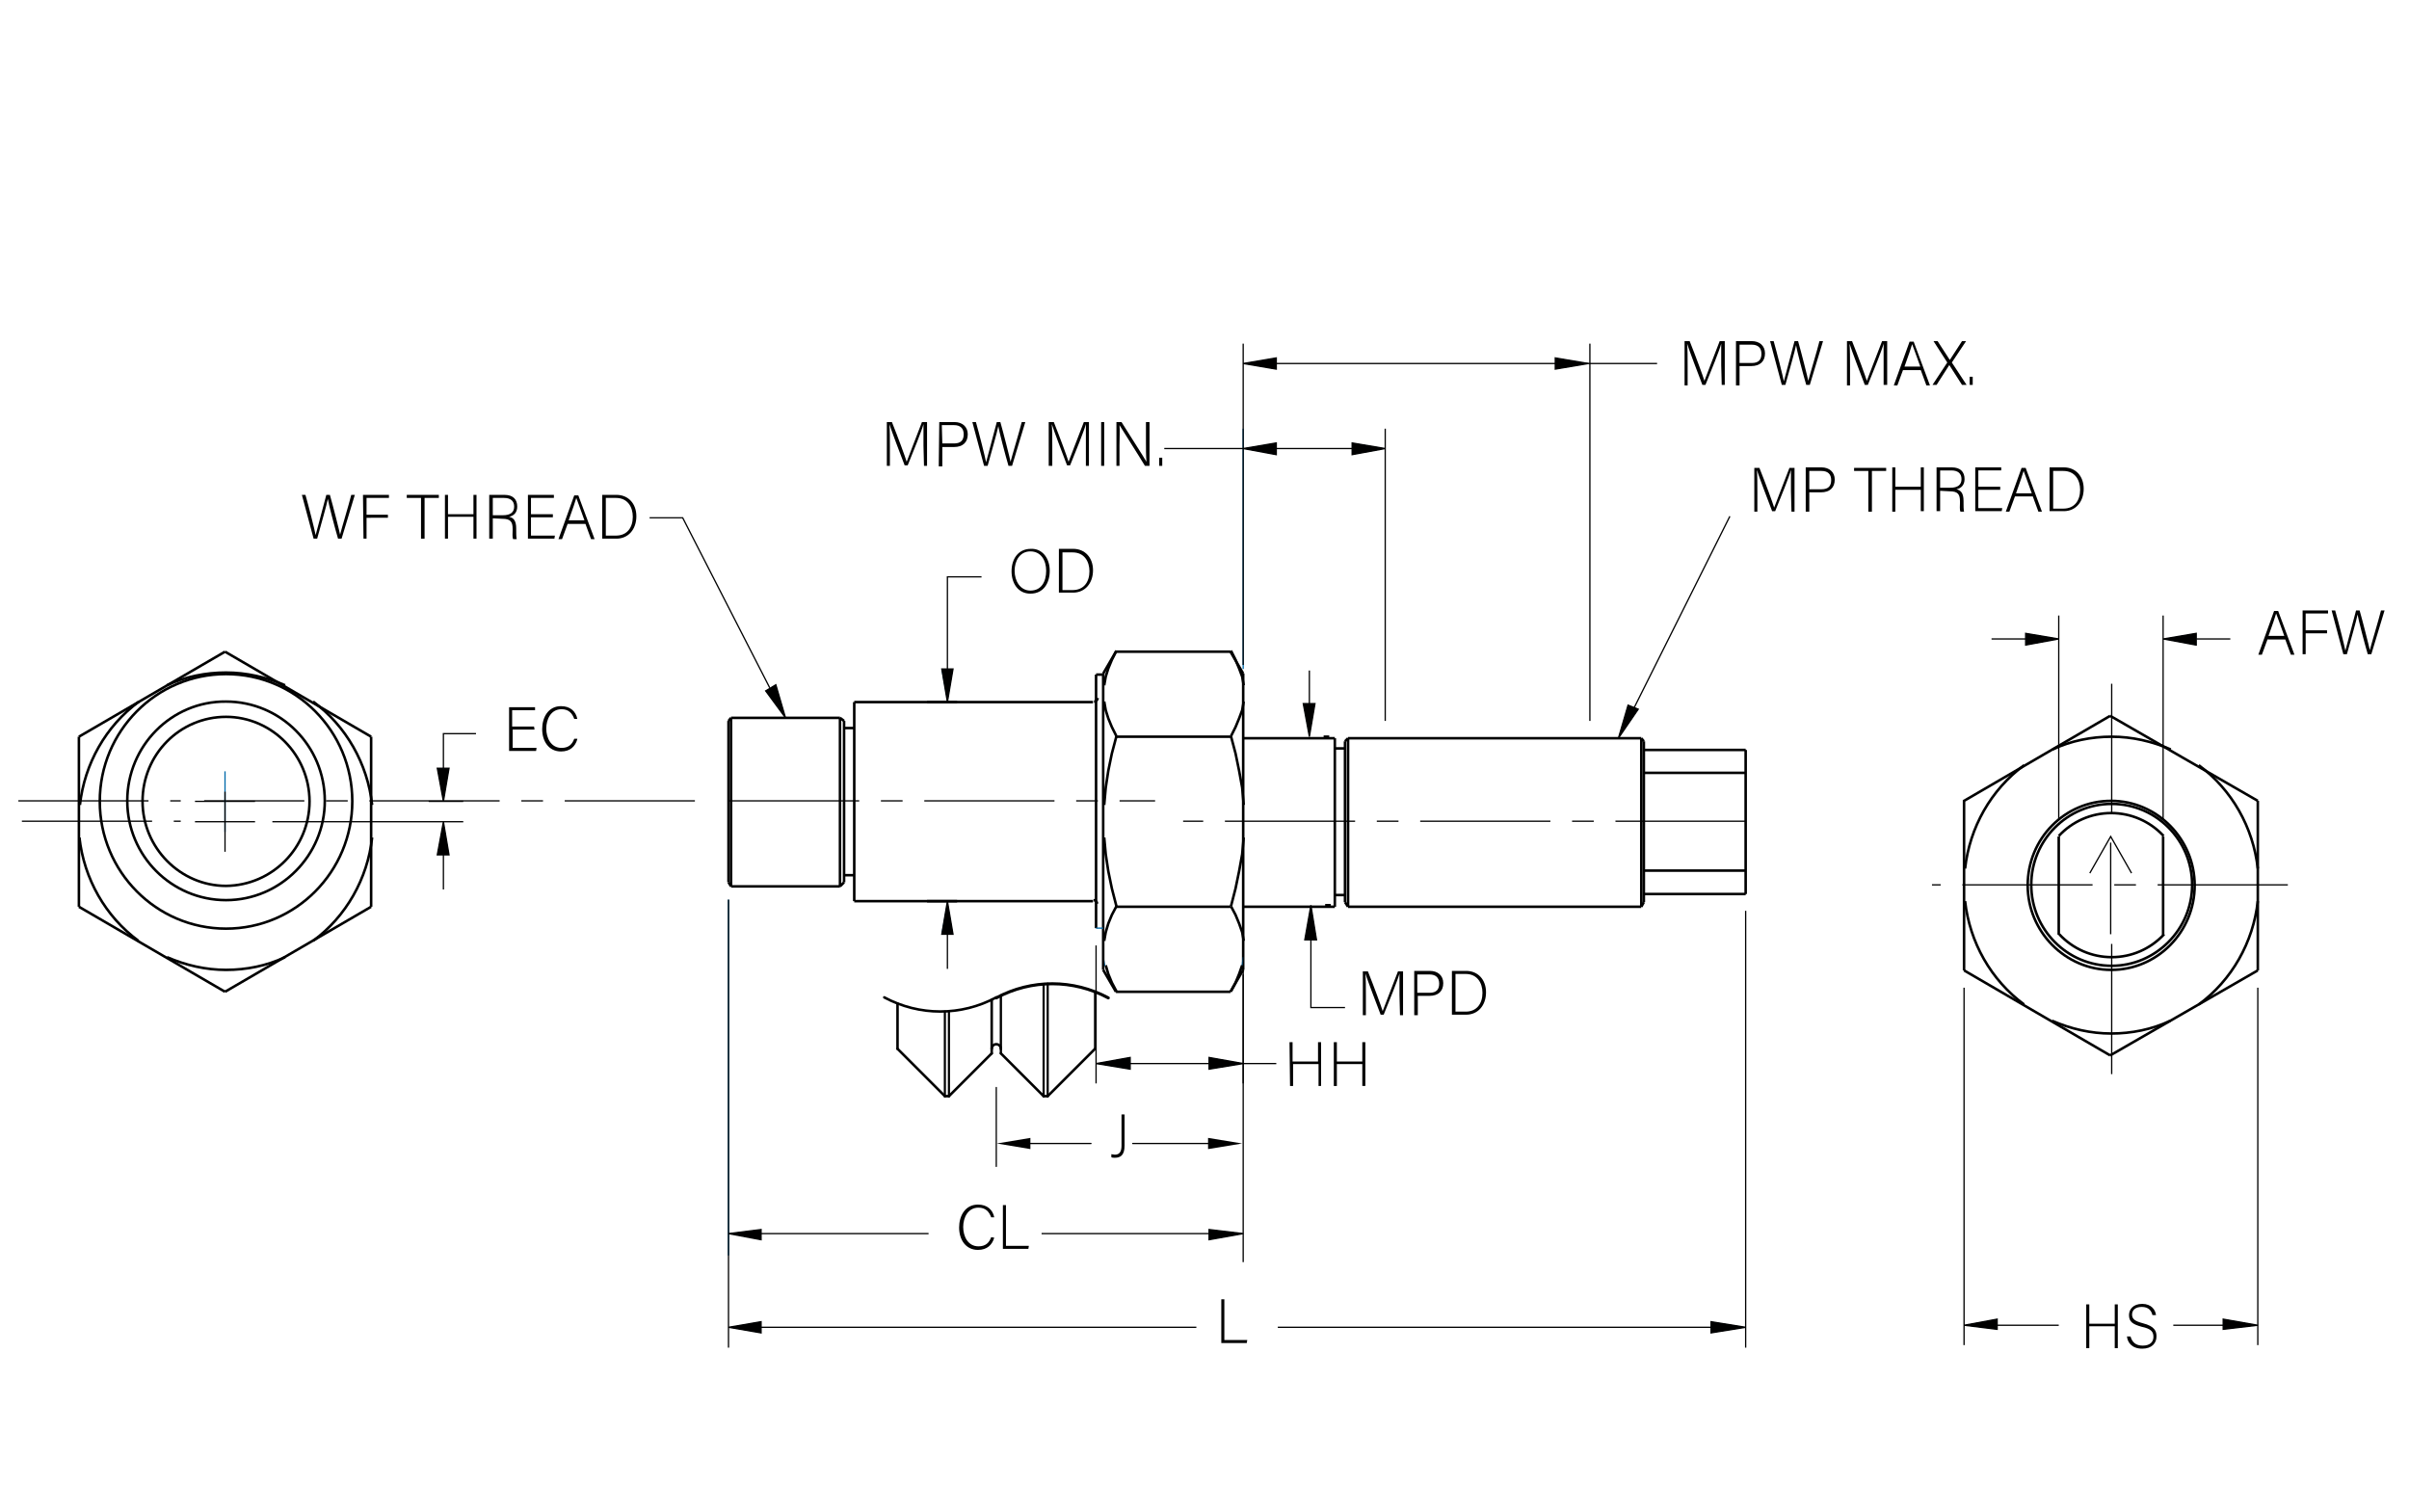 <?xml version="1.0" encoding="utf-8"?>
<!-- Generator: Adobe Illustrator 26.3.1, SVG Export Plug-In . SVG Version: 6.00 Build 0)  -->
<svg version="1.1" id="图层_1" xmlns="http://www.w3.org/2000/svg" xmlns:xlink="http://www.w3.org/1999/xlink" x="0px" y="0px"
	 viewBox="0 0 473.2 297" style="enable-background:new 0 0 473.2 297;" xml:space="preserve">
<style type="text/css">
	.st0{fill:none;stroke:#000000;stroke-width:0.502;stroke-miterlimit:10;}
	.st1{fill:none;stroke:#0069AA;stroke-width:0.251;stroke-miterlimit:10;}
	.st2{fill:none;stroke:#000000;stroke-width:0.251;stroke-miterlimit:10;}
	.st3{fill:#0069AA;}
	.st4{stroke:#000000;stroke-width:0.251;}
	.st5{fill:none;stroke:#000000;stroke-width:0.251;stroke-miterlimit:10;stroke-dasharray:25.575,4.261,4.261,4.261;}
	.st6{fill:none;stroke:#000000;stroke-width:0.25;stroke-linecap:round;stroke-linejoin:round;stroke-miterlimit:10;}
	.st7{fill:none;stroke:#000000;stroke-width:0.6;stroke-linecap:round;stroke-linejoin:round;stroke-miterlimit:10;}
	.st8{fill:none;stroke:#000000;stroke-width:0.5;stroke-linecap:round;stroke-linejoin:round;stroke-miterlimit:10;}
	.st9{fill:none;stroke:#000000;stroke-width:0.425;stroke-linecap:round;stroke-linejoin:round;stroke-miterlimit:10;}
	.st10{fill:none;stroke:#000000;stroke-width:0.45;stroke-linecap:round;stroke-linejoin:round;stroke-miterlimit:10;}
	.st11{fill:none;stroke:#56575B;stroke-width:0.425;stroke-linecap:round;stroke-linejoin:round;stroke-miterlimit:10;}
</style>
<line class="st0" x1="143.1" y1="141.6" x2="143.1" y2="173.3"/>
<line class="st0" x1="143.6" y1="141" x2="143.6" y2="174.1"/>
<line class="st0" x1="143.1" y1="141.6" x2="143.6" y2="141"/>
<line class="st0" x1="165" y1="174.1" x2="165" y2="141"/>
<line class="st0" x1="165.8" y1="173.3" x2="165.8" y2="141.6"/>
<line class="st0" x1="143.1" y1="173.3" x2="143.6" y2="174.1"/>
<line class="st0" x1="167.8" y1="177" x2="167.8" y2="137.9"/>
<line class="st0" x1="165" y1="174.1" x2="165.8" y2="173.3"/>
<polyline class="st0" points="219.3,127.8 218.4,129.6 217.7,131.3 217.2,132.9 216.9,134.6 "/>
<line class="st0" x1="216.7" y1="132.3" x2="219.2" y2="128"/>
<line class="st0" x1="165" y1="141" x2="165.8" y2="141.6"/>
<line class="st0" x1="216.7" y1="190.5" x2="219.2" y2="194.8"/>
<line class="st0" x1="215.3" y1="182.3" x2="215.3" y2="132.5"/>
<polyline class="st0" points="219.3,144.6 218.4,148 217.7,151.4 217.2,154.7 216.9,158.1 "/>
<line class="st0" x1="219.2" y1="194.8" x2="241.7" y2="194.8"/>
<polyline class="st0" points="217.2,189.6 217.7,191.3 218.4,193 219.3,194.7 "/>
<line class="st1" x1="216.7" y1="188" x2="217" y2="189.7"/>
<polyline class="st0" points="216.9,164.5 217.2,167.8 217.7,171.1 218.4,174.5 219.3,178 "/>
<line class="st0" x1="216.7" y1="190.5" x2="216.7" y2="132.3"/>
<line class="st1" x1="216.7" y1="182.3" x2="215.3" y2="182.3"/>
<polyline class="st0" points="216.9,137.8 217.2,139.5 217.7,141.1 218.4,142.8 219.3,144.6 "/>
<polyline class="st0" points="219.3,178 218.4,179.7 217.7,181.4 217.2,183.1 216.9,184.8 "/>
<line class="st0" x1="219.2" y1="178.1" x2="241.7" y2="178.1"/>
<line class="st0" x1="244.2" y1="178.1" x2="262.2" y2="178.1"/>
<line class="st0" x1="264.8" y1="178.1" x2="322.4" y2="178.1"/>
<line class="st0" x1="214.7" y1="177" x2="167.8" y2="177"/>
<line class="st0" x1="262.2" y1="175.8" x2="264.2" y2="175.8"/>
<line class="st0" x1="322.9" y1="175.6" x2="342.9" y2="175.6"/>
<line class="st0" x1="143.6" y1="174.1" x2="165" y2="174.1"/>
<line class="st0" x1="165.8" y1="171.9" x2="167.8" y2="171.9"/>
<line class="st0" x1="322.9" y1="171" x2="342.9" y2="171"/>
<polyline class="st0" points="241.8,178 242.7,179.7 243.4,181.4 244,183.1 244.3,184.8 "/>
<polyline class="st0" points="244.3,137.8 244,139.5 243.4,141.1 242.7,142.8 241.8,144.6 "/>
<line class="st0" x1="244.2" y1="190.5" x2="244.2" y2="132.3"/>
<polyline class="st0" points="244.3,164.5 244,167.8 243.4,171.1 242.7,174.5 241.8,178 "/>
<line class="st1" x1="244.2" y1="188" x2="244" y2="189.7"/>
<line class="st0" x1="264.2" y1="145.6" x2="264.8" y2="145"/>
<line class="st0" x1="264.2" y1="177.2" x2="264.8" y2="178.1"/>
<polyline class="st0" points="241.8,144.6 242.7,148 243.4,151.4 244,154.7 244.3,158.1 "/>
<polyline class="st0" points="244,189.6 243.4,191.3 242.7,193 241.8,194.7 "/>
<line class="st0" x1="322.9" y1="151.8" x2="342.9" y2="151.8"/>
<line class="st0" x1="322.9" y1="147.3" x2="342.9" y2="147.3"/>
<line class="st0" x1="262.2" y1="147" x2="264.2" y2="147"/>
<polyline class="st0" points="241.8,127.8 242.7,129.6 243.4,131.3 244,132.9 244.3,134.6 "/>
<line class="st0" x1="262.2" y1="145" x2="262.2" y2="178.1"/>
<line class="st0" x1="264.2" y1="145.6" x2="264.2" y2="177.2"/>
<line class="st0" x1="264.8" y1="145" x2="264.8" y2="178.1"/>
<line class="st0" x1="241.7" y1="194.8" x2="244.2" y2="190.5"/>
<line class="st0" x1="244.2" y1="145" x2="262.2" y2="145"/>
<line class="st0" x1="264.8" y1="145" x2="322.4" y2="145"/>
<line class="st0" x1="219.2" y1="144.7" x2="241.7" y2="144.7"/>
<line class="st0" x1="165.8" y1="143" x2="167.8" y2="143"/>
<line class="st0" x1="143.6" y1="141" x2="165" y2="141"/>
<line class="st0" x1="241.7" y1="128" x2="244.2" y2="132.3"/>
<line class="st0" x1="214.7" y1="137.9" x2="167.8" y2="137.9"/>
<line class="st0" x1="216.7" y1="132.5" x2="215.3" y2="132.5"/>
<line class="st0" x1="219.2" y1="128" x2="241.7" y2="128"/>
<line class="st0" x1="322.4" y1="178.1" x2="322.9" y2="177.2"/>
<line class="st0" x1="322.4" y1="145" x2="322.9" y2="145.6"/>
<line class="st0" x1="322.4" y1="145" x2="322.4" y2="178.1"/>
<line class="st0" x1="322.9" y1="145.6" x2="322.9" y2="177.2"/>
<line class="st0" x1="342.9" y1="147.3" x2="342.9" y2="175.6"/>
<polyline class="st0" points="385.8,190.6 385.8,157.3 414.5,140.6 "/>
<line class="st0" x1="414.5" y1="207.3" x2="385.8" y2="190.6"/>
<line class="st0" x1="404.4" y1="164.3" x2="404.4" y2="183.6"/>
<line class="st0" x1="424.9" y1="183.6" x2="424.9" y2="164.3"/>
<line class="st0" x1="443.5" y1="190.6" x2="443.5" y2="157.3"/>
<line class="st0" x1="414.5" y1="207.3" x2="443.5" y2="190.6"/>
<line class="st0" x1="414.5" y1="140.6" x2="443.5" y2="157.3"/>
<g>
	<path class="st0" d="M215.5,177.5c0-0.4-0.3-0.7-0.7-0.7"/>
	<path class="st0" d="M214.9,137.8c0.4,0,0.7-0.3,0.7-0.7"/>
	<path class="st0" d="M431.1,173.9c0-9.1-7.4-16.6-16.4-16.6c-9.1,0-16.4,7.4-16.4,16.6c0,9.1,7.4,16.6,16.4,16.6
		C423.8,190.5,431.1,183,431.1,173.9"/>
	<path class="st0" d="M404.5,183.5c2.7,2.9,6.4,4.5,10.3,4.5s7.6-1.6,10.3-4.5"/>
	<path class="st0" d="M425,164.2c-2.7-2.9-6.4-4.5-10.3-4.5s-7.6,1.6-10.3,4.5"/>
	<path class="st0" d="M426.4,147.2c-3.7-1.6-7.6-2.5-11.6-2.5s-8,0.8-11.6,2.5"/>
	<path class="st0" d="M431.9,197.3c6.5-4.8,10.7-12.2,11.6-20.3"/>
	<path class="st0" d="M443.5,170.6c-0.9-8.1-5.1-15.5-11.6-20.3"/>
	<path class="st0" d="M403.1,200.5c3.7,1.6,7.6,2.5,11.6,2.5s8-0.8,11.6-2.5"/>
	<path class="st0" d="M397.6,150.3c-6.5,4.8-10.7,12.2-11.6,20.3"/>
	<path class="st0" d="M386,177c0.9,8.1,5.1,15.5,11.6,20.3"/>
	<path class="st0" d="M430.6,173.8c0-8.8-7.1-15.9-15.8-15.9S399,165,399,173.8s7.1,15.9,15.8,15.9S430.6,182.5,430.6,173.8"/>
</g>
<line class="st2" x1="385.8" y1="194" x2="385.8" y2="264.2"/>
<line class="st2" x1="443.5" y1="194" x2="443.5" y2="264.2"/>
<line class="st2" x1="392.3" y1="260.3" x2="404.4" y2="260.3"/>
<line class="st2" x1="436.7" y1="260.3" x2="426.9" y2="260.3"/>
<polygon class="st3" points="385.8,260.3 392.3,259.1 392.3,261.1 "/>
<polygon class="st4" points="392.3,259.1 392.3,261.1 385.8,260.3 "/>
<polygon class="st3" points="436.7,259.1 443.5,260.3 436.7,261.1 "/>
<polygon class="st4" points="436.7,259.1 436.7,261.1 443.5,260.3 "/>
<line class="st0" x1="385.8" y1="190.6" x2="385.8" y2="190.6"/>
<line class="st0" x1="443.5" y1="190.6" x2="443.5" y2="190.6"/>
<line class="st1" x1="443.5" y1="260.3" x2="443.5" y2="260.3"/>
<line class="st2" x1="404.4" y1="160.9" x2="404.4" y2="120.9"/>
<line class="st2" x1="424.9" y1="160.9" x2="424.9" y2="120.9"/>
<line class="st2" x1="397.9" y1="125.5" x2="391.2" y2="125.5"/>
<line class="st2" x1="431.4" y1="125.5" x2="438.1" y2="125.5"/>
<polygon class="st3" points="397.9,124.4 404.4,125.5 397.9,126.7 "/>
<polygon class="st4" points="397.9,124.4 397.9,126.7 404.4,125.5 "/>
<polygon class="st3" points="424.9,125.5 431.4,124.4 431.4,126.7 "/>
<polygon class="st4" points="431.4,124.4 431.4,126.7 424.9,125.5 "/>
<line class="st0" x1="404.4" y1="164.3" x2="404.4" y2="164.3"/>
<line class="st0" x1="424.9" y1="164.3" x2="424.9" y2="164.3"/>
<line class="st1" x1="424.9" y1="125.5" x2="424.9" y2="125.5"/>
<line class="st1" x1="143.1" y1="176.7" x2="143.1" y2="246.6"/>
<line class="st2" x1="244.2" y1="176.3" x2="244.2" y2="247.9"/>
<line class="st2" x1="149.5" y1="242.3" x2="182.4" y2="242.3"/>
<line class="st2" x1="237.5" y1="242.3" x2="204.6" y2="242.3"/>
<polygon class="st3" points="143.1,242.3 149.5,241.5 149.5,243.5 "/>
<polygon class="st4" points="149.5,241.5 149.5,243.5 143.1,242.3 "/>
<polygon class="st3" points="237.5,241.5 244.2,242.3 237.5,243.5 "/>
<polygon class="st4" points="237.5,241.5 237.5,243.5 244.2,242.3 "/>
<line class="st0" x1="143.1" y1="173.3" x2="143.1" y2="173.3"/>
<line class="st1" x1="244.2" y1="188" x2="244.2" y2="188"/>
<line class="st1" x1="244.2" y1="242.3" x2="244.2" y2="242.3"/>
<line class="st2" x1="215.3" y1="185.7" x2="215.3" y2="212.8"/>
<line class="st2" x1="244.2" y1="191.4" x2="244.2" y2="212.8"/>
<line class="st2" x1="222" y1="208.9" x2="237.5" y2="208.9"/>
<line class="st2" x1="244.2" y1="208.9" x2="250.7" y2="208.9"/>
<polygon class="st3" points="215.3,208.9 222,207.7 222,210 "/>
<polygon class="st4" points="222,207.7 222,210 215.3,208.9 "/>
<polygon class="st3" points="237.5,207.7 244.2,208.9 237.5,210 "/>
<polygon class="st4" points="237.5,207.7 237.5,210 244.2,208.9 "/>
<line class="st1" x1="215.3" y1="182.3" x2="215.3" y2="182.3"/>
<line class="st1" x1="244.2" y1="188" x2="244.2" y2="188"/>
<line class="st1" x1="244.2" y1="208.9" x2="244.2" y2="208.9"/>
<line class="st2" x1="143.1" y1="176.7" x2="143.1" y2="264.7"/>
<line class="st2" x1="342.9" y1="178.9" x2="342.9" y2="264.7"/>
<line class="st2" x1="149.5" y1="260.7" x2="235" y2="260.7"/>
<line class="st2" x1="336.1" y1="260.7" x2="251" y2="260.7"/>
<polygon class="st3" points="143.1,260.7 149.5,259.6 149.5,261.8 "/>
<polygon class="st4" points="149.5,259.6 149.5,261.8 143.1,260.7 "/>
<polygon class="st3" points="336.1,259.6 342.9,260.7 336.1,261.8 "/>
<polygon class="st4" points="336.1,259.6 336.1,261.8 342.9,260.7 "/>
<line class="st0" x1="143.1" y1="173.3" x2="143.1" y2="173.3"/>
<line class="st0" x1="342.9" y1="175.6" x2="342.9" y2="175.6"/>
<line class="st1" x1="342.9" y1="260.7" x2="342.9" y2="260.7"/>
<line class="st0" x1="260" y1="144.7" x2="261.1" y2="144.7"/>
<line class="st0" x1="260.3" y1="177.8" x2="261.4" y2="177.8"/>
<line class="st2" x1="257.2" y1="138.2" x2="257.2" y2="131.7"/>
<polyline class="st2" points="257.5,184.6 257.5,197.9 264.2,197.9 "/>
<polygon class="st3" points="256,138.2 258.3,138.2 257.2,144.7 "/>
<polygon class="st4" points="258.3,138.2 256,138.2 257.2,144.7 "/>
<polygon class="st3" points="256.3,184.6 257.5,177.8 258.6,184.6 "/>
<polygon class="st4" points="258.6,184.6 256.3,184.6 257.5,177.8 "/>
<line class="st0" x1="256.9" y1="145" x2="256.9" y2="145"/>
<line class="st0" x1="256.9" y1="178.1" x2="256.9" y2="178.1"/>
<line class="st0" x1="257.5" y1="177.8" x2="257.5" y2="177.8"/>
<line class="st0" x1="188" y1="177" x2="182.1" y2="177"/>
<line class="st0" x1="188" y1="137.9" x2="182.1" y2="137.9"/>
<line class="st2" x1="186.1" y1="183.5" x2="186.1" y2="190.3"/>
<polyline class="st2" points="186.1,131.4 186.1,113.3 192.8,113.3 "/>
<polygon class="st3" points="184.9,183.5 186.1,177 187.2,183.5 "/>
<polygon class="st4" points="185,183.5 187.2,183.5 186.1,177 "/>
<polygon class="st3" points="184.9,131.4 187.2,131.4 186.1,137.9 "/>
<polygon class="st4" points="185,131.4 187.2,131.4 186.1,137.9 "/>
<line class="st0" x1="191.1" y1="177" x2="191.1" y2="177"/>
<line class="st0" x1="191.1" y1="137.9" x2="191.1" y2="137.9"/>
<line class="st0" x1="186.1" y1="137.9" x2="186.1" y2="137.9"/>
<line class="st1" x1="244.2" y1="131.4" x2="244.2" y2="84.2"/>
<line class="st2" x1="272.1" y1="141.6" x2="272.1" y2="84.2"/>
<line class="st2" x1="265.6" y1="88.1" x2="250.7" y2="88.1"/>
<line class="st2" x1="244.2" y1="88.1" x2="228.7" y2="88.1"/>
<polygon class="st3" points="265.6,87 272.1,88.1 265.6,89.3 "/>
<polygon class="st4" points="265.6,87 265.6,89.3 272.1,88.1 "/>
<polygon class="st3" points="244.2,88.1 250.7,87 250.7,89.3 "/>
<polygon class="st4" points="250.7,87 250.7,89.3 244.2,88.1 "/>
<line class="st2" x1="307.5" y1="71.4" x2="250.7" y2="71.4"/>
<polygon class="st3" points="305.5,70.3 312,71.4 305.5,72.5 "/>
<polygon class="st4" points="305.5,70.3 305.5,72.5 312,71.4 "/>
<polygon class="st3" points="244.2,71.4 250.7,70.3 250.7,72.5 "/>
<polygon class="st4" points="250.7,70.3 250.7,72.5 244.2,71.4 "/>
<line class="st0" x1="244.2" y1="134.8" x2="244.2" y2="134.8"/>
<line class="st0" x1="272.1" y1="145" x2="272.1" y2="145"/>
<line class="st1" x1="272.1" y1="88.1" x2="272.1" y2="88.1"/>
<line class="st2" x1="244.2" y1="130.6" x2="244.2" y2="67.5"/>
<line class="st2" x1="312.3" y1="141.6" x2="312.3" y2="67.5"/>
<line class="st2" x1="311.4" y1="71.4" x2="325.5" y2="71.4"/>
<line class="st0" x1="244.2" y1="133.7" x2="244.2" y2="133.7"/>
<line class="st0" x1="312.3" y1="145" x2="312.3" y2="145"/>
<line class="st1" x1="312.3" y1="71.4" x2="312.3" y2="71.4"/>
<polygon class="st3" points="319.8,138.5 321.8,139.3 317.9,145 "/>
<polygon class="st4" points="321.8,139.3 317.9,145 319.8,138.5 "/>
<line class="st2" x1="321" y1="139" x2="339.8" y2="101.4"/>
<polygon class="st3" points="150.4,135.7 152.4,134.5 154.3,141 "/>
<polygon class="st4" points="152.4,134.5 154.3,141 150.4,135.7 "/>
<polyline class="st2" points="151.2,135.1 134.1,101.7 127.6,101.7 "/>
<line class="st5" x1="143.2" y1="157.3" x2="226.9" y2="157.3"/>
<line class="st5" x1="342.9" y1="161.3" x2="232.4" y2="161.3"/>
<line class="st0" x1="44.2" y1="128" x2="72.9" y2="144.7"/>
<line class="st0" x1="44.2" y1="194.8" x2="72.9" y2="178.1"/>
<line class="st0" x1="15.5" y1="178.1" x2="15.5" y2="144.7"/>
<line class="st0" x1="44.2" y1="194.8" x2="15.5" y2="178.1"/>
<g>
	<path class="st0" d="M15.6,164.5c0.9,8.1,5.1,15.5,11.6,20.3"/>
	<path class="st0" d="M32.8,188c3.7,1.6,7.6,2.5,11.6,2.5s8-0.8,11.6-2.5"/>
</g>
<line class="st0" x1="15.5" y1="144.7" x2="44.2" y2="128"/>
<g>
	<path class="st0" d="M27.3,137.8c-6.5,4.8-10.7,12.2-11.6,20.3"/>
	<path class="st0" d="M56,134.6c-3.7-1.6-7.6-2.5-11.6-2.5s-8,0.8-11.6,2.5"/>
</g>
<line class="st0" x1="72.9" y1="178.1" x2="72.9" y2="144.7"/>
<g>
	<path class="st0" d="M61.5,184.8c6.5-4.8,10.7-12.2,11.6-20.3"/>
	<path class="st0" d="M73.1,158.1c-0.9-8.1-5.1-15.5-11.6-20.3"/>
	<path class="st0" d="M63.8,157.3c0-10.8-8.7-19.5-19.4-19.5c-10.7-0.1-19.4,8.7-19.4,19.5c0,10.8,8.7,19.5,19.4,19.5
		S63.8,168,63.8,157.3"/>
	<path class="st0" d="M69.2,157.4c0-13.8-11.1-25-24.8-25s-24.8,11.2-24.8,25s11.1,25,24.8,25S69.2,171.2,69.2,157.4"/>
	<path class="st0" d="M60.8,157.4c0-9.1-7.4-16.6-16.4-16.6c-9.1,0-16.4,7.4-16.4,16.6c0,9.1,7.4,16.6,16.4,16.6
		C53.5,173.9,60.8,166.5,60.8,157.4"/>
</g>
<line class="st5" x1="3.6" y1="157.3" x2="35.5" y2="157.3"/>
<line class="st5" x1="136.5" y1="157.3" x2="40.1" y2="157.3"/>
<line class="st2" x1="38.3" y1="157.4" x2="50.1" y2="157.4"/>
<line class="st1" x1="44.2" y1="163.4" x2="44.2" y2="151.5"/>
<line class="st2" x1="38.3" y1="161.4" x2="50.1" y2="161.4"/>
<line class="st2" x1="44.2" y1="167.3" x2="44.2" y2="155.5"/>
<line class="st5" x1="4.3" y1="161.3" x2="35.5" y2="161.3"/>
<line class="st2" x1="53.5" y1="161.4" x2="91" y2="161.4"/>
<line class="st2" x1="84.2" y1="157.4" x2="91" y2="157.4"/>
<line class="st2" x1="87.1" y1="167.9" x2="87.1" y2="174.7"/>
<polyline class="st2" points="87.1,150.9 87.1,144.1 93.5,144.1 "/>
<polygon class="st3" points="85.9,167.9 87.1,161.4 88.2,167.9 "/>
<polygon class="st4" points="85.9,167.9 88.2,167.9 87.1,161.4 "/>
<polygon class="st3" points="85.9,150.9 88.2,150.9 87.1,157.4 "/>
<polygon class="st4" points="85.9,150.9 88.2,150.9 87.1,157.4 "/>
<line class="st0" x1="50.1" y1="161.4" x2="50.1" y2="161.4"/>
<line class="st1" x1="80.9" y1="157.4" x2="80.9" y2="157.4"/>
<line class="st1" x1="87.1" y1="157.4" x2="87.1" y2="157.4"/>
<polyline class="st2" points="410.5,171.5 414.6,164.3 418.7,171.5 "/>
<line class="st2" x1="414.6" y1="165.5" x2="414.6" y2="183.5"/>
<line class="st5" x1="449.4" y1="173.8" x2="379.5" y2="173.8"/>
<line class="st5" x1="414.8" y1="134.3" x2="414.8" y2="161.6"/>
<line class="st5" x1="414.8" y1="185.4" x2="414.8" y2="212.2"/>
<g>
	<g>
		<path d="M105,143.3h-4.3v3.6h4.7l-0.1,0.6H100v-8.6h5.1v0.6h-4.5v3.2h4.3L105,143.3L105,143.3z"/>
		<path d="M113.4,145.2c-0.4,1.4-1.4,2.4-3.2,2.4c-2.4,0-3.7-2-3.7-4.4c0-2.3,1.2-4.5,3.7-4.5c1.8,0,2.9,1,3.2,2.5h-0.6
			c-0.4-1.1-1.1-1.9-2.5-1.9c-2.1,0-3,2-3,3.8s0.9,3.8,3,3.8c1.4,0,2.1-0.7,2.5-1.8h0.6V145.2z"/>
	</g>
</g>
<g>
	<g>
		<path d="M61.6,105.8l-2.3-8.6H60c0.6,2.1,1.8,6.8,2,7.9l0,0c0.2-0.8,1.5-5.6,2.1-7.9h0.7c0.6,2.1,1.9,7.2,2,7.8l0,0
			c0.3-1.2,1.7-5.8,2.2-7.8h0.7l-2.6,8.6h-0.7c-0.6-2-1.9-7-2-7.8l0,0c-0.2,1.1-1.5,5.6-2.1,7.8H61.6z"/>
		<path d="M71.3,97.2h5.1v0.6H72v3.3h4.2v0.6H72v4.1h-0.6L71.3,97.2L71.3,97.2z"/>
		<path d="M82.7,97.8h-2.8v-0.6h6.3v0.6h-2.8v8h-0.7V97.8z"/>
		<path d="M87.4,97.2H88v3.8h5v-3.8h0.6v8.6H93v-4.3h-5v4.3h-0.6V97.2z"/>
		<path d="M96.8,101.8v4h-0.7v-8.6h3c1.7,0,2.5,0.9,2.5,2.3c0,1.1-0.6,1.8-1.6,2c0.9,0.2,1.4,0.8,1.4,2.3v0.3c0,0.6,0,1.4,0.1,1.8
			h-0.7c-0.2-0.4-0.1-1.1-0.1-1.8v-0.2c0-1.4-0.4-2-2-2L96.8,101.8L96.8,101.8z M96.8,101.2h2c1.5,0,2.2-0.6,2.2-1.7
			c0-1.1-0.7-1.7-2-1.7h-2.2V101.2z"/>
		<path d="M108.6,101.6h-4.3v3.6h4.7l-0.1,0.6h-5.2v-8.6h5.1v0.6h-4.5v3.2h4.3V101.6z"/>
		<path d="M111.5,102.9l-1.1,3h-0.7l3.1-8.6h0.8l3.2,8.6h-0.7l-1.1-3C115,102.9,111.5,102.9,111.5,102.9z M114.8,102.2
			c-0.9-2.6-1.4-3.8-1.6-4.4l0,0c-0.2,0.7-0.7,2.2-1.5,4.4H114.8z"/>
		<path d="M118.3,97.2h2.8c2.3,0,3.9,1.7,3.9,4.2c0,2.6-1.6,4.4-3.9,4.4h-2.8V97.2z M119,105.2h2c2.2,0,3.3-1.6,3.3-3.7
			c0-1.9-1-3.7-3.3-3.7h-2V105.2z"/>
	</g>
</g>
<g>
	<g>
		<path d="M181.4,87.5c0-1.7,0-3.3,0-4.2l0,0c-0.3,1.2-2,5.4-3.1,8.1h-0.6c-0.8-2.1-2.6-6.8-3-8.1l0,0c0.1,1,0.1,3,0.1,4.5v3.7h-0.6
			v-8.6h1c1.2,3,2.6,6.8,2.9,7.8l0,0c0.2-0.6,1.9-4.9,3-7.8h1v8.6h-0.6L181.4,87.5L181.4,87.5z"/>
		<path d="M184.5,82.9h3c1.5,0,2.6,0.9,2.6,2.4c0,1.6-1,2.5-2.7,2.5h-2.3v3.8h-0.7L184.5,82.9L184.5,82.9z M185.1,87.1h2.3
			c1.4,0,1.9-0.7,1.9-1.8c0-1.2-0.7-1.8-1.9-1.8H185L185.1,87.1L185.1,87.1z"/>
		<path d="M193.3,91.5l-2.3-8.6h0.7c0.6,2.1,1.8,6.8,2,7.9l0,0c0.2-0.8,1.5-5.6,2.1-7.9h0.7c0.6,2.1,1.9,7.2,2,7.8l0,0
			c0.3-1.2,1.7-5.8,2.2-7.8h0.7l-2.6,8.6h-0.7c-0.6-2-1.9-7-2-7.8l0,0c-0.2,1.1-1.5,5.6-2.1,7.8C194,91.5,193.3,91.5,193.3,91.5z"/>
		<path d="M213.3,87.5c0-1.7,0-3.3,0-4.2l0,0c-0.3,1.2-2,5.4-3.1,8.1h-0.6c-0.8-2.1-2.6-6.8-3-8.1l0,0c0.1,1,0.1,3,0.1,4.5v3.7H206
			v-8.6h1c1.2,3,2.6,6.8,2.9,7.8l0,0c0.2-0.6,1.9-4.9,3-7.8h1v8.6h-0.6L213.3,87.5L213.3,87.5z"/>
		<path d="M216.9,82.9v8.6h-0.6v-8.6C216.3,82.9,216.9,82.9,216.9,82.9z"/>
		<path d="M219.3,91.5v-8.6h1c1.3,2.1,4.4,6.9,4.9,7.8l0,0c-0.1-1.2-0.1-2.5-0.1-3.9v-3.9h0.7v8.6h-0.9c-1.2-2-4.4-7-5-8l0,0
			c0.1,1.1,0,2.4,0,4v4C219.9,91.5,219.3,91.5,219.3,91.5z"/>
		<path d="M227.7,91.5v-1.6h0.6v1.6H227.7z"/>
	</g>
</g>
<g>
	<g>
		<path d="M206.2,112.1c0,2.4-1.2,4.5-3.8,4.5c-2.4,0-3.7-2-3.7-4.4s1.3-4.4,3.8-4.4C204.7,107.7,206.2,109.6,206.2,112.1z
			 M199.3,112.1c0,2,1.1,3.9,3.1,3.9c2.2,0,3.1-1.8,3.1-3.9c0-2-1-3.8-3.1-3.8S199.3,110.2,199.3,112.1z"/>
		<path d="M208,107.8h2.8c2.3,0,3.9,1.7,3.9,4.2c0,2.6-1.6,4.4-3.9,4.4H208V107.8z M208.7,115.9h2c2.2,0,3.3-1.6,3.3-3.7
			c0-1.9-1-3.7-3.3-3.7h-2V115.9z"/>
	</g>
</g>
<g>
	<g>
		<path d="M195.3,243.1c-0.4,1.4-1.4,2.4-3.2,2.4c-2.4,0-3.7-2-3.7-4.4c0-2.3,1.2-4.5,3.7-4.5c1.8,0,2.9,1,3.2,2.5h-0.6
			c-0.4-1.1-1.1-1.9-2.5-1.9c-2.1,0-3,2-3,3.8s0.9,3.8,3,3.8c1.4,0,2.1-0.7,2.5-1.8L195.3,243.1L195.3,243.1z"/>
		<path d="M197,236.7h0.6v8h4.5l-0.1,0.6h-5V236.7z"/>
	</g>
</g>
<g>
	<g>
		<path d="M239.9,255.2h0.6v8h4.5l-0.1,0.6h-5V255.2z"/>
	</g>
</g>
<g>
	<g>
		<path d="M253.3,204.7h0.6v3.8h5v-3.8h0.6v8.6H259V209h-5v4.3h-0.6L253.3,204.7L253.3,204.7z"/>
		<path d="M262,204.7h0.6v3.8h5v-3.8h0.6v8.6h-0.6V209h-5v4.3H262V204.7z"/>
	</g>
</g>
<g>
	<g>
		<path d="M274.9,195.4c0-1.7,0-3.3,0-4.2l0,0c-0.3,1.2-2,5.4-3.1,8.1h-0.6c-0.8-2.1-2.6-6.8-3-8.1l0,0c0.1,1,0.1,3,0.1,4.5v3.7
			h-0.6v-8.6h1c1.2,3,2.6,6.8,2.9,7.8l0,0c0.2-0.6,1.9-4.9,3-7.8h1v8.6H275L274.9,195.4L274.9,195.4z"/>
		<path d="M277.9,190.7h3c1.5,0,2.6,0.9,2.6,2.4c0,1.6-1,2.5-2.7,2.5h-2.3v3.8h-0.7v-8.7H277.9z M278.5,195h2.3
			c1.4,0,1.9-0.7,1.9-1.8c0-1.2-0.7-1.8-1.9-1.8h-2.4v3.6H278.5z"/>
		<path d="M285.2,190.7h2.8c2.3,0,3.9,1.7,3.9,4.2c0,2.6-1.6,4.4-3.9,4.4h-2.8V190.7z M285.9,198.7h2c2.2,0,3.3-1.6,3.3-3.7
			c0-1.9-1-3.7-3.3-3.7h-2V198.7z"/>
	</g>
</g>
<g>
	<g>
		<path d="M338.1,71.7c0-1.7,0-3.3,0-4.2l0,0c-0.3,1.2-2,5.4-3.1,8.1h-0.6c-0.8-2.1-2.6-6.8-3-8.1l0,0c0.1,1,0.1,3,0.1,4.5v3.7h-0.6
			V67h1c1.2,3,2.6,6.8,2.9,7.8l0,0c0.2-0.6,1.9-4.9,3-7.8h1v8.6h-0.6L338.1,71.7L338.1,71.7z"/>
		<path d="M341.1,67h3c1.5,0,2.6,0.9,2.6,2.4c0,1.6-1,2.5-2.7,2.5h-2.3v3.8H341V67H341.1z M341.8,71.3h2.3c1.4,0,1.9-0.7,1.9-1.8
			c0-1.2-0.7-1.8-1.9-1.8h-2.4v3.6H341.8z"/>
		<path d="M350,75.6l-2.3-8.6h0.7c0.6,2.1,1.8,6.8,2,7.9l0,0c0.2-0.8,1.5-5.6,2.1-7.9h0.7c0.6,2.1,1.9,7.2,2,7.8l0,0
			c0.3-1.2,1.7-5.8,2.2-7.8h0.7l-2.6,8.6h-0.7c-0.6-2-1.9-7-2-7.8l0,0c-0.2,1.1-1.5,5.6-2.1,7.8C350.7,75.6,350,75.6,350,75.6z"/>
		<path d="M370,71.7c0-1.7,0-3.3,0-4.2l0,0c-0.3,1.2-2,5.4-3.1,8.1h-0.6c-0.8-2.1-2.6-6.8-3-8.1l0,0c0.1,1,0.1,3,0.1,4.5v3.7h-0.6
			V67h1c1.2,3,2.6,6.8,2.9,7.8l0,0c0.2-0.6,1.9-4.9,3-7.8h1v8.6H370V71.7z"/>
		<path d="M373.8,72.7l-1.1,3H372l3.1-8.6h0.8l3.2,8.6h-0.7l-1.1-3H373.8z M377.2,72c-0.9-2.6-1.4-3.8-1.6-4.4l0,0
			c-0.2,0.7-0.7,2.2-1.5,4.4C374.1,72,377.2,72,377.2,72z"/>
		<path d="M385.4,75.6l-2.5-3.9l0,0l-2.5,3.9h-0.8l2.9-4.4l-2.7-4.2h0.8l2.4,3.7l0,0l2.4-3.7h0.8l-2.8,4.2l2.9,4.4H385.4z"/>
		<path d="M386.9,75.6V74h0.6v1.6H386.9z"/>
	</g>
</g>
<g>
	<g>
		<path d="M351.8,96.5c0-1.7,0-3.3,0-4.2l0,0c-0.3,1.2-2,5.4-3.1,8.1h-0.6c-0.8-2.1-2.6-6.8-3-8.1l0,0c0.1,1,0.1,3,0.1,4.5v3.7h-0.6
			v-8.6h1c1.2,3,2.6,6.8,2.9,7.8l0,0c0.2-0.6,1.9-4.9,3-7.8h1v8.6h-0.6L351.8,96.5L351.8,96.5z"/>
		<path d="M354.8,91.8h3c1.5,0,2.6,0.9,2.6,2.4c0,1.6-1,2.5-2.7,2.5h-2.3v3.8h-0.7v-8.7H354.8z M355.5,96.1h2.3
			c1.4,0,1.9-0.7,1.9-1.8c0-1.2-0.7-1.8-1.9-1.8h-2.4v3.6H355.5z"/>
		<path d="M367,92.5h-2.8v-0.6h6.3v0.6h-2.8v8H367V92.5z"/>
		<path d="M371.7,91.8h0.6v3.8h5v-3.8h0.6v8.6h-0.6v-4.2h-5v4.3h-0.6V91.8z"/>
		<path d="M381.1,96.4v4h-0.7v-8.6h3c1.7,0,2.5,0.9,2.5,2.3c0,1.1-0.6,1.8-1.6,2c0.9,0.2,1.4,0.8,1.4,2.3v0.3c0,0.6,0,1.4,0.1,1.8
			h-0.7c-0.2-0.4-0.1-1.1-0.1-1.8v-0.2c0-1.4-0.4-2-2-2L381.1,96.4L381.1,96.4z M381.1,95.8h2c1.5,0,2.2-0.6,2.2-1.7
			c0-1.1-0.7-1.7-2-1.7h-2.2V95.8z"/>
		<path d="M392.9,96.2h-4.3v3.6h4.7l-0.1,0.6H388v-8.6h5.1v0.6h-4.5v3.2h4.3V96.2z"/>
		<path d="M395.8,97.5l-1.1,3H394l3.1-8.6h0.8l3.2,8.6h-0.7l-1.1-3C399.3,97.5,395.8,97.5,395.8,97.5z M399.1,96.9
			c-0.9-2.6-1.4-3.8-1.6-4.4l0,0c-0.2,0.7-0.7,2.2-1.5,4.4H399.1z"/>
		<path d="M402.6,91.8h2.8c2.3,0,3.9,1.7,3.9,4.2c0,2.6-1.6,4.4-3.9,4.4h-2.8V91.8z M403.3,99.9h2c2.2,0,3.3-1.6,3.3-3.7
			c0-1.9-1-3.7-3.3-3.7h-2V99.9z"/>
	</g>
</g>
<g>
	<g>
		<path d="M445.4,125.6l-1.1,3h-0.7l3.1-8.6h0.8l3.2,8.6H450l-1.1-3H445.4z M448.7,124.9c-0.9-2.6-1.4-3.8-1.6-4.4l0,0
			c-0.2,0.7-0.7,2.2-1.5,4.4H448.7z"/>
		<path d="M452.2,119.9h5.1v0.6h-4.4v3.3h4.2v0.6h-4.2v4.1h-0.6v-8.6H452.2z"/>
		<path d="M460.3,128.5l-2.3-8.6h0.7c0.6,2.1,1.8,6.8,2,7.9l0,0c0.2-0.8,1.5-5.6,2.1-7.9h0.7c0.6,2.1,1.9,7.2,2,7.8l0,0
			c0.3-1.2,1.7-5.8,2.2-7.8h0.7l-2.6,8.6h-0.7c-0.6-2-1.9-7-2-7.8l0,0c-0.2,1.1-1.5,5.6-2.1,7.8C461,128.5,460.3,128.5,460.3,128.5z
			"/>
	</g>
</g>
<g>
	<g>
		<path d="M409.8,256.2h0.6v3.8h5v-3.8h0.6v8.6h-0.6v-4.3h-5v4.3h-0.6V256.2z"/>
		<path d="M418.5,262.5c0.3,1.1,1,1.8,2.4,1.8c1.5,0,2.1-0.8,2.1-1.7c0-1-0.4-1.6-2.3-2c-1.8-0.5-2.5-1-2.5-2.3
			c0-1.1,0.8-2.2,2.6-2.2c1.8,0,2.6,1.2,2.7,2.2h-0.7c-0.2-0.9-0.8-1.6-2.1-1.6c-1.2,0-1.9,0.6-1.9,1.5s0.6,1.3,2.1,1.7
			c2.4,0.6,2.7,1.6,2.7,2.6c0,1.3-0.9,2.4-2.8,2.4c-2.1,0-2.9-1.3-3-2.4H418.5z"/>
	</g>
</g>
<g>
	<g>
		<path d="M220.9,225c0,1.9-0.8,2.4-1.9,2.4c-0.4,0-0.5,0-0.7-0.1v-0.6c0.2,0,0.5,0.1,0.7,0.1c1.1,0,1.3-0.9,1.3-1.8v-6.1h0.6
			L220.9,225L220.9,225z"/>
	</g>
</g>
<polygon points="202.4,223.5 195.8,224.6 202.4,225.7 "/>
<polygon points="237.3,223.5 244,224.6 237.3,225.7 "/>
<line class="st6" x1="214.3" y1="224.6" x2="201.5" y2="224.6"/>
<line class="st6" x1="240.8" y1="224.6" x2="222.5" y2="224.6"/>
<line class="st6" x1="195.7" y1="213.6" x2="195.7" y2="229.1"/>
<path class="st7" d="M217.7,196c-6.9-3.7-15.1-3.7-22,0"/>
<path class="st8" d="M196.6,206c0-0.5-0.4-0.9-0.9-0.9s-0.9,0.4-0.9,0.9"/>
<line class="st8" x1="205" y1="215.3" x2="205.8" y2="215.3"/>
<line class="st8" x1="185.6" y1="215.3" x2="186.4" y2="215.3"/>
<line class="st9" x1="186.4" y1="198.6" x2="186.4" y2="215.3"/>
<line class="st9" x1="185.6" y1="198.7" x2="185.6" y2="215.3"/>
<line class="st8" x1="205" y1="215.3" x2="196.6" y2="206.9"/>
<line class="st8" x1="215.1" y1="206" x2="205.8" y2="215.3"/>
<line class="st8" x1="194.8" y1="206.9" x2="186.4" y2="215.3"/>
<line class="st8" x1="185.6" y1="215.3" x2="176.3" y2="206"/>
<path class="st8" d="M173.7,195.9c6.9,3.7,15.1,3.7,22,0"/>
<line class="st8" x1="176.3" y1="197.1" x2="176.3" y2="206"/>
<line class="st9" x1="215.1" y1="194.8" x2="215.1" y2="206"/>
<line class="st10" x1="196.6" y1="206.9" x2="196.6" y2="195.5"/>
<line class="st8" x1="194.8" y1="206.9" x2="194.8" y2="196.4"/>
<line class="st9" x1="205.8" y1="193.2" x2="205.8" y2="215.3"/>
<line class="st9" x1="205" y1="193.3" x2="205" y2="215.3"/>
<path class="st11" d="M195.7,224.6"/>
</svg>
